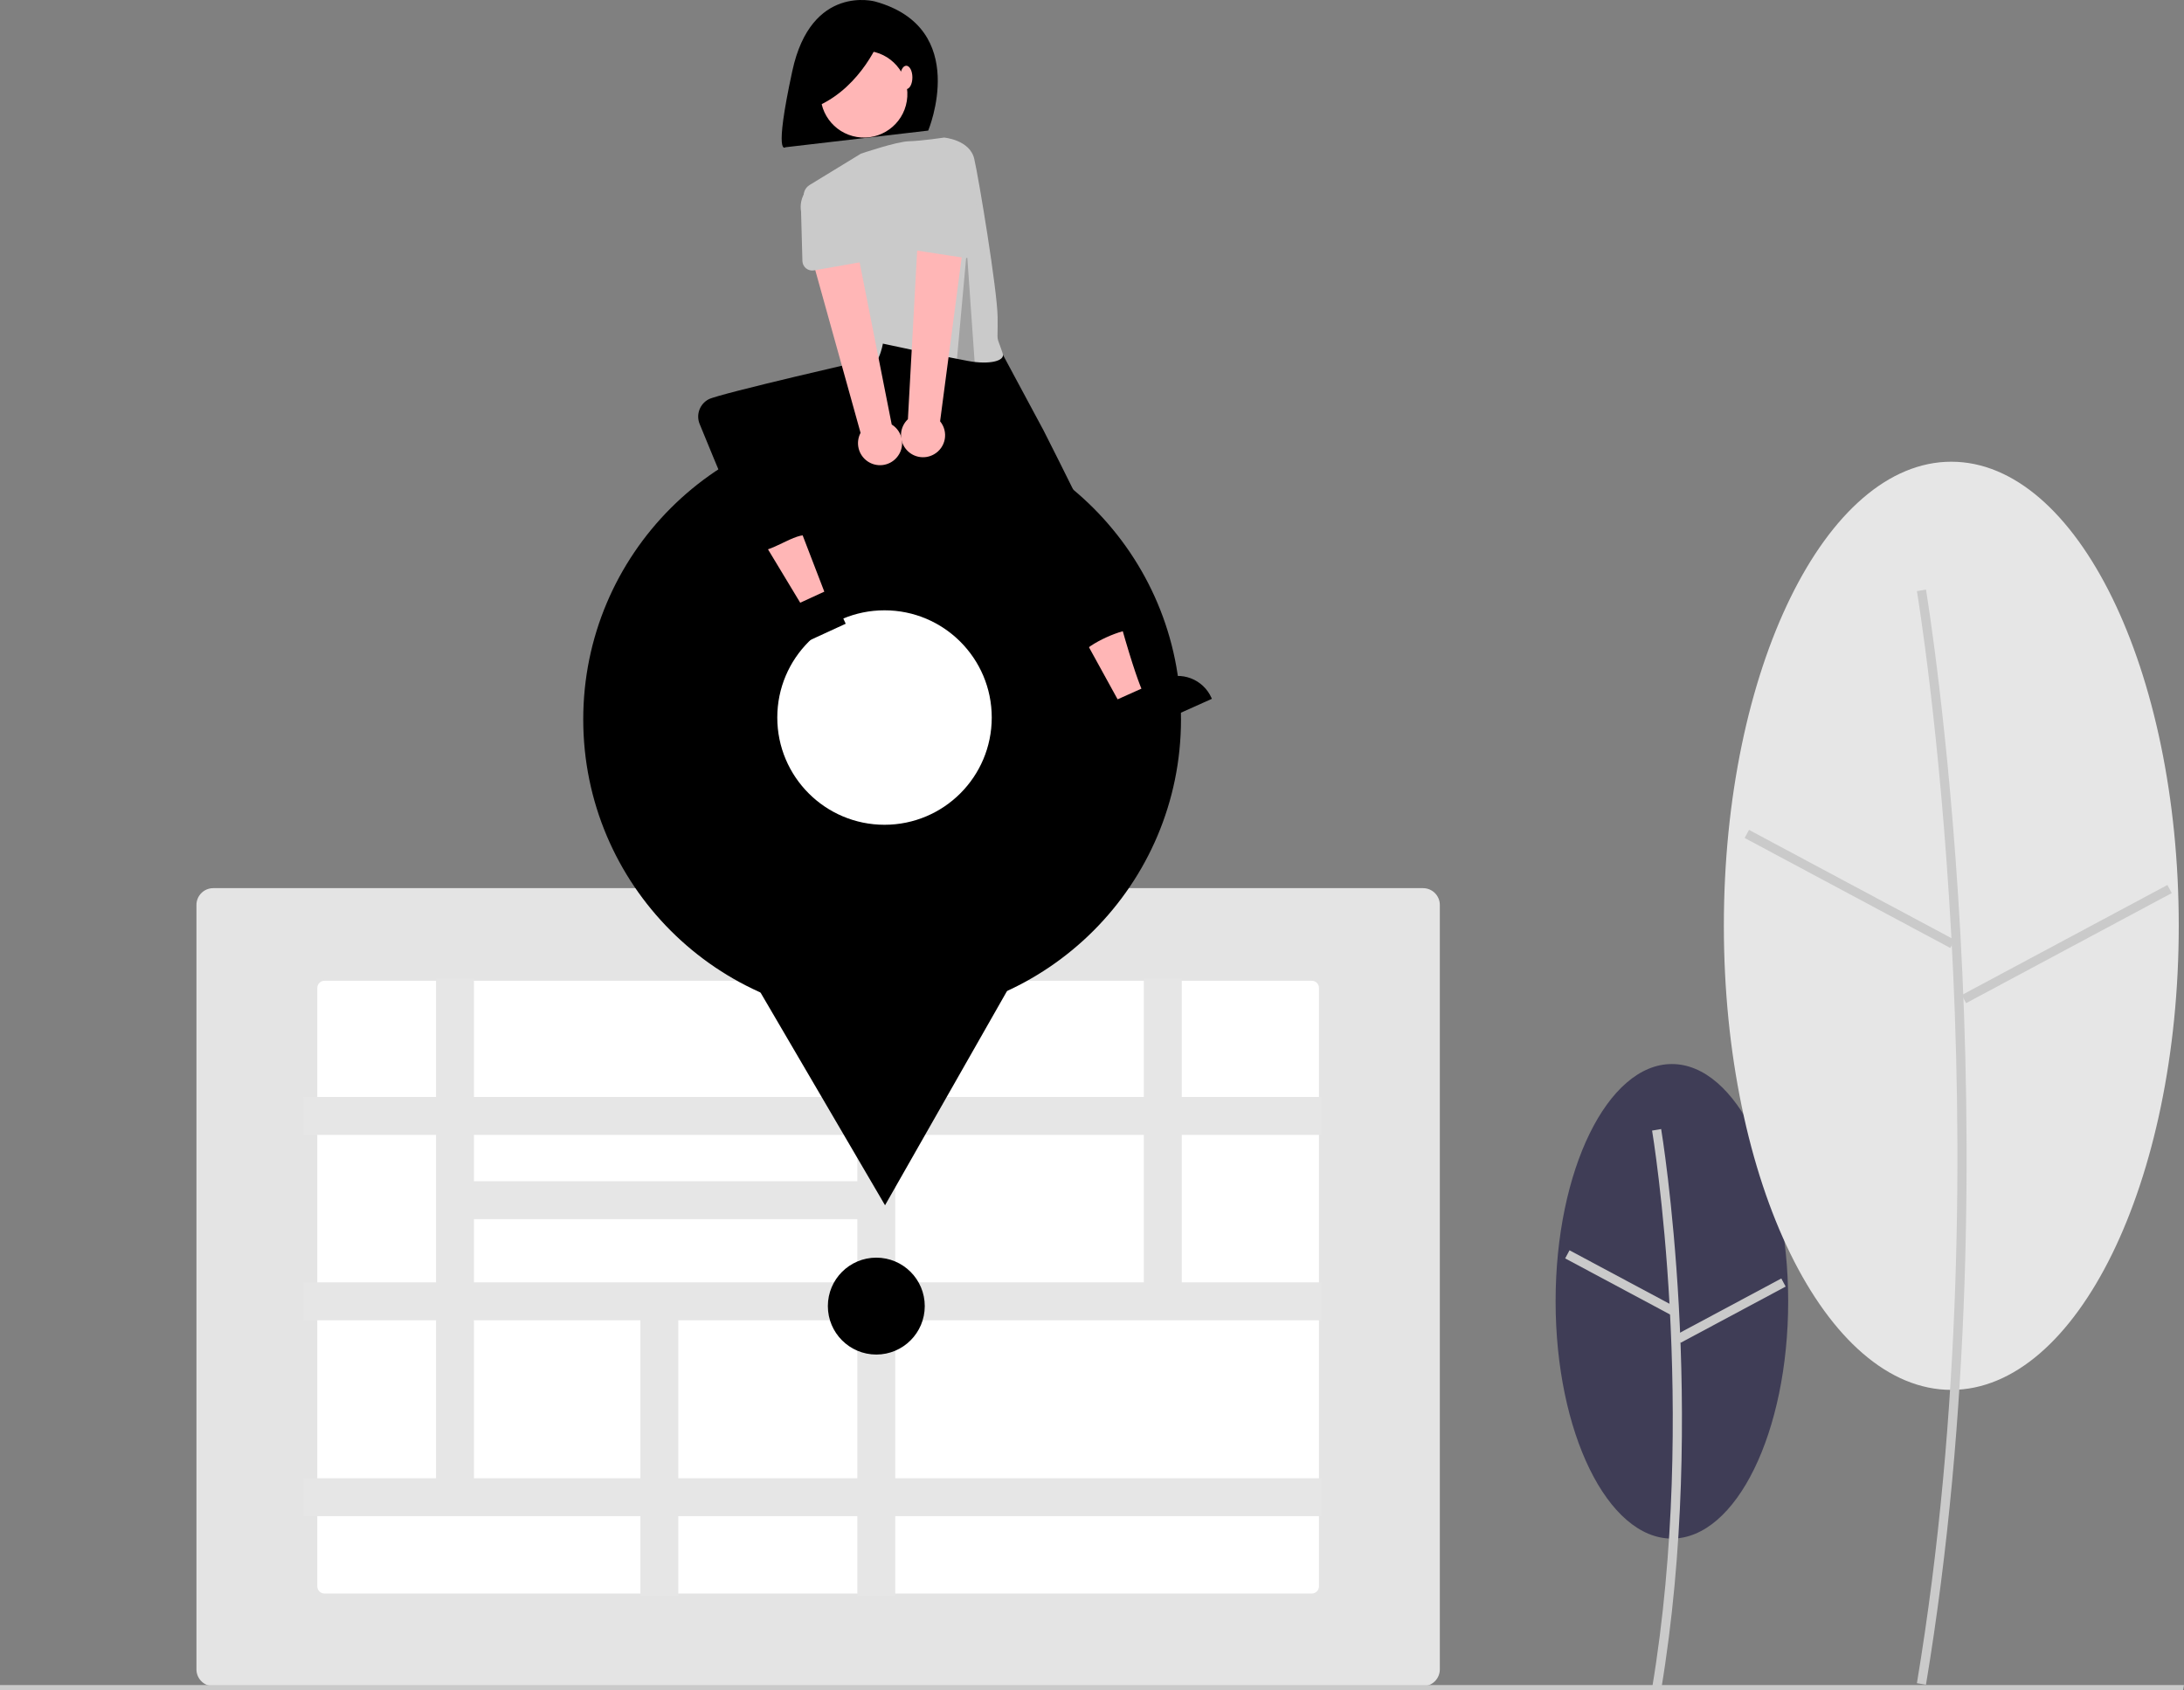 <svg width="425" height="329" viewBox="0 0 425 329" fill="none" xmlns="http://www.w3.org/2000/svg">
<rect x="0" y="0" width="425" height="329" fill="#808080" stroke="none"/>
<g clip-path="url(#clip0_323_247)">
<path d="M325.345 299.478C337.843 299.478 347.975 278.801 347.975 253.294C347.975 227.788 337.843 207.11 325.345 207.11C312.847 207.11 302.716 227.788 302.716 253.294C302.716 278.801 312.847 299.478 325.345 299.478Z" fill="#3F3D56"/>
<path d="M323.256 328.89C332.319 274.499 323.347 220.305 323.255 219.764L321.492 220.063C321.583 220.601 330.504 274.51 321.492 328.597L323.256 328.89Z" fill="#CACACA"/>
<path d="M305.422 243.363L304.578 244.941L325.042 255.889L325.885 254.311L305.422 243.363Z" fill="#CACACA"/>
<path d="M346.639 248.848L326.178 259.802L327.022 261.379L347.483 250.425L346.639 248.848Z" fill="#CACACA"/>
<path d="M379.718 270.532C404.163 270.532 423.979 230.09 423.979 180.201C423.979 130.313 404.163 89.871 379.718 89.871C355.273 89.871 335.457 130.313 335.457 180.201C335.457 230.09 355.273 270.532 379.718 270.532Z" fill="#E6E6E6"/>
<path d="M374.788 327.918C392.491 221.676 374.967 115.82 374.788 114.764L373.025 115.062C373.203 116.117 390.676 221.687 373.024 327.624L374.788 327.918Z" fill="#CACACA"/>
<path d="M340.347 161.531L339.503 163.108L379.528 184.522L380.372 182.944L340.347 161.531Z" fill="#CACACA"/>
<path d="M421.769 172.258L381.75 193.682L382.594 195.26L422.613 173.835L421.769 172.258Z" fill="#CACACA"/>
<path d="M276.922 328.202H41.493C40.627 328.201 39.797 327.856 39.185 327.244C38.573 326.631 38.228 325.801 38.227 324.935V176.139C38.228 175.273 38.573 174.443 39.185 173.831C39.797 173.218 40.627 172.874 41.493 172.873H276.922C277.787 172.874 278.618 173.218 279.23 173.831C279.842 174.443 280.186 175.273 280.187 176.139V324.935C280.186 325.801 279.842 326.631 279.23 327.244C278.617 327.856 277.787 328.201 276.922 328.202Z" fill="#E4E4E4"/>
<path d="M63.144 190.904C62.773 190.904 62.417 191.052 62.155 191.314C61.892 191.577 61.745 191.933 61.744 192.304V308.771C61.745 309.142 61.892 309.498 62.155 309.761C62.417 310.023 62.773 310.171 63.144 310.171H255.271C255.642 310.171 255.998 310.023 256.26 309.761C256.523 309.498 256.67 309.142 256.671 308.771V192.304C256.67 191.933 256.523 191.577 256.26 191.314C255.998 191.052 255.642 190.904 255.271 190.904H63.144Z" fill="white"/>
<path d="M257.137 220.901V213.521H229.967V190.437H222.588V213.521H174.217V190.437H166.838V213.521H92.231V190.437H84.853V213.521H59.054V220.901H84.853V249.602H59.054V256.983H84.853V287.734H59.054V295.114H124.616V310.638H131.994V295.114H166.838V310.638H174.217V295.114H257.137V287.734H174.217V256.983H257.137V249.602H229.967V220.901H257.137ZM166.838 220.901V229.922H92.231V220.901H166.838ZM92.231 237.302H166.838V249.602H92.231V237.302ZM92.231 287.734V256.983H124.616V287.734H92.231ZM166.838 287.734H131.994V256.983H166.838V287.734ZM222.588 249.602H174.217V220.901H222.588V249.602Z" fill="#E6E6E6"/>
<path d="M170.527 263.656C175.735 263.656 179.956 259.434 179.956 254.226C179.956 249.018 175.735 244.796 170.527 244.796C165.32 244.796 161.099 249.018 161.099 254.226C161.099 259.434 165.32 263.656 170.527 263.656Z" fill="black"/>
<path d="M424.816 329H0V327.982H425L424.816 329Z" fill="#CACACA"/>
<path d="M171.658 198.205C203.779 198.205 229.818 172.16 229.818 140.032C229.818 107.904 203.779 81.859 171.658 81.859C139.537 81.859 113.497 107.904 113.497 140.032C113.497 172.16 139.537 198.205 171.658 198.205Z" fill="black"/>
<path d="M172.226 234.598L153.852 203.203L135.478 171.809L171.848 171.59L208.217 171.371L190.222 202.984L172.226 234.598Z" fill="black"/>
<path d="M172.124 160.538C183.649 160.538 192.991 151.193 192.991 139.666C192.991 128.139 183.649 118.794 172.124 118.794C160.6 118.794 151.258 128.139 151.258 139.666C151.258 151.193 160.6 160.538 172.124 160.538Z" fill="white"/>
<path d="M170.312 0.299C170.312 0.299 157.867 -3.208 154.186 13.799C150.505 30.805 152.843 28.662 152.843 28.662L180.626 25.419C180.626 25.419 188.98 5.471 170.312 0.299Z" fill="black"/>
<path d="M152.214 74.905C152.214 74.905 133.438 75.775 136.69 83.146C136.92 83.667 137.133 84.155 137.332 84.611C139.656 89.95 142.331 95.129 145.34 100.115L156.879 119.239L161.078 116.905L149.262 86.181L159.883 85.314L152.214 74.905Z" fill="#FFB6B6"/>
<path d="M201.718 82.712L207.787 95.938C207.787 95.938 212.339 100.491 217.325 118.703C222.31 136.914 223.394 136.264 223.394 136.264L218.466 137.906L198.25 101.141L188.279 88.566L191.313 81.845L201.718 82.712Z" fill="#FFB6B6"/>
<path d="M194.348 67.536L203.069 83.772C203.069 83.772 222.843 122.635 220.799 122.505C218.502 122.36 212.049 125.039 210.068 127.639C209.112 128.894 195.138 98.239 190.23 91.385L179.608 83.146C179.608 83.146 149.451 88.223 149.414 86.572C149.396 85.763 159.399 105.165 157.346 104.305C155.007 103.326 149.506 108.092 147.081 107.105C146.081 106.698 139.011 89.553 136.149 82.528C135.79 81.651 135.771 80.671 136.097 79.781C136.422 78.891 137.068 78.155 137.908 77.716C140.059 76.597 169.943 69.772 169.943 69.772L169.421 67.102L171.588 62.766L194.348 67.536Z" fill="black"/>
<path d="M176.464 19.674C177.212 15.064 174.082 10.721 169.474 9.973C164.865 9.225 160.523 12.355 159.775 16.965C159.027 21.575 162.157 25.918 166.766 26.666C171.374 27.414 175.716 24.284 176.464 19.674Z" fill="#FFB6B6"/>
<path d="M195.138 68.838C195.605 70.239 192.581 71.044 188.368 70.257C184.722 69.576 180.731 68.767 177.584 68.112C174.213 67.41 171.805 66.885 171.805 66.885C171.805 66.885 170.938 72.306 168.12 71.655C165.692 71.096 158.437 45.749 156.476 38.744C156.332 38.232 156.36 37.688 156.554 37.194C156.749 36.699 157.099 36.282 157.553 36.005L167.517 29.919C167.517 29.919 174.384 27.561 176.888 27.494C179.392 27.426 183.727 26.776 183.727 26.776C183.727 26.776 188.712 27.209 189.579 30.895C190.446 34.581 194.064 56.434 194.131 61.682C194.205 67.439 193.738 64.638 195.138 68.838Z" fill="#CACACA"/>
<path d="M171.28 7.459C171.28 7.459 167.775 16.751 159.186 20.608L157.784 12.368L171.28 7.459Z" fill="black"/>
<path d="M176.357 17.345C177.015 17.345 177.549 16.325 177.549 15.068C177.549 13.811 177.015 12.792 176.357 12.792C175.698 12.792 175.165 13.811 175.165 15.068C175.165 16.325 175.698 17.345 176.357 17.345Z" fill="#FFB6B6"/>
<path d="M164.572 121.407L147.815 129.113L147.717 128.901C146.922 127.17 146.847 125.195 147.507 123.409C148.168 121.623 149.511 120.173 151.241 119.377L151.241 119.377L161.476 114.671L164.572 121.407Z" fill="black"/>
<path d="M215.968 136.802L226.247 132.193L226.248 132.193C227.985 131.414 229.961 131.357 231.74 132.035C233.519 132.713 234.956 134.07 235.735 135.808L235.83 136.021L219 143.567L215.968 136.802Z" fill="black"/>
<path opacity="0.2" d="M188.139 48.772L186.177 70.36L189.665 70.525L188.139 48.772Z" fill="black"/>
<path d="M174.46 89.102C174.876 88.638 175.185 88.088 175.365 87.492C175.545 86.895 175.593 86.266 175.504 85.649C175.415 85.032 175.192 84.442 174.85 83.921C174.509 83.4 174.057 82.959 173.527 82.632L165.988 44.539L157.33 47.852L167.463 84.254C166.972 85.181 166.837 86.256 167.085 87.276C167.333 88.296 167.946 89.189 168.809 89.786C169.671 90.384 170.723 90.644 171.764 90.518C172.806 90.392 173.765 89.888 174.46 89.102Z" fill="#FFB6B6"/>
<path d="M167.895 50.959L158.389 52.634C158.118 52.682 157.841 52.67 157.575 52.601C157.309 52.532 157.062 52.406 156.849 52.232C156.636 52.059 156.463 51.841 156.342 51.594C156.221 51.348 156.154 51.078 156.147 50.803L155.885 41.181C155.648 39.796 155.971 38.373 156.783 37.225C157.594 36.077 158.827 35.298 160.212 35.058C161.596 34.819 163.02 35.138 164.169 35.946C165.319 36.754 166.101 37.986 166.345 39.37L169.377 48.473C169.464 48.733 169.494 49.01 169.464 49.283C169.434 49.556 169.346 49.819 169.206 50.055C169.065 50.291 168.875 50.494 168.649 50.65C168.423 50.806 168.166 50.911 167.895 50.959H167.895Z" fill="#CACACA"/>
<path d="M181.749 88.432C182.291 88.126 182.76 87.704 183.122 87.197C183.485 86.689 183.731 86.109 183.845 85.496C183.958 84.883 183.936 84.253 183.78 83.65C183.623 83.046 183.336 82.484 182.94 82.004L188.011 43.505L178.748 43.866L176.676 81.596C175.913 82.316 175.441 83.291 175.349 84.337C175.257 85.382 175.551 86.425 176.177 87.267C176.802 88.11 177.714 88.694 178.741 88.909C179.768 89.123 180.838 88.954 181.749 88.432Z" fill="#FFB6B6"/>
<path d="M187.759 50.198L178.218 48.735C177.946 48.693 177.687 48.594 177.457 48.443C177.228 48.292 177.034 48.093 176.888 47.861C176.742 47.628 176.648 47.366 176.612 47.094C176.577 46.822 176.6 46.545 176.681 46.282L179.517 37.084C179.738 35.696 180.5 34.452 181.636 33.625C182.772 32.798 184.19 32.455 185.579 32.672C186.967 32.889 188.213 33.648 189.043 34.782C189.873 35.917 190.219 37.334 190.006 38.723L189.96 48.318C189.958 48.593 189.898 48.864 189.782 49.113C189.667 49.362 189.499 49.583 189.29 49.762C189.081 49.94 188.836 50.072 188.572 50.147C188.308 50.222 188.031 50.239 187.759 50.198Z" fill="#CACACA"/>
</g>
<defs>
<clipPath id="clip0_323_247">
<rect width="425" height="329" fill="white"/>
</clipPath>
</defs>
</svg>
